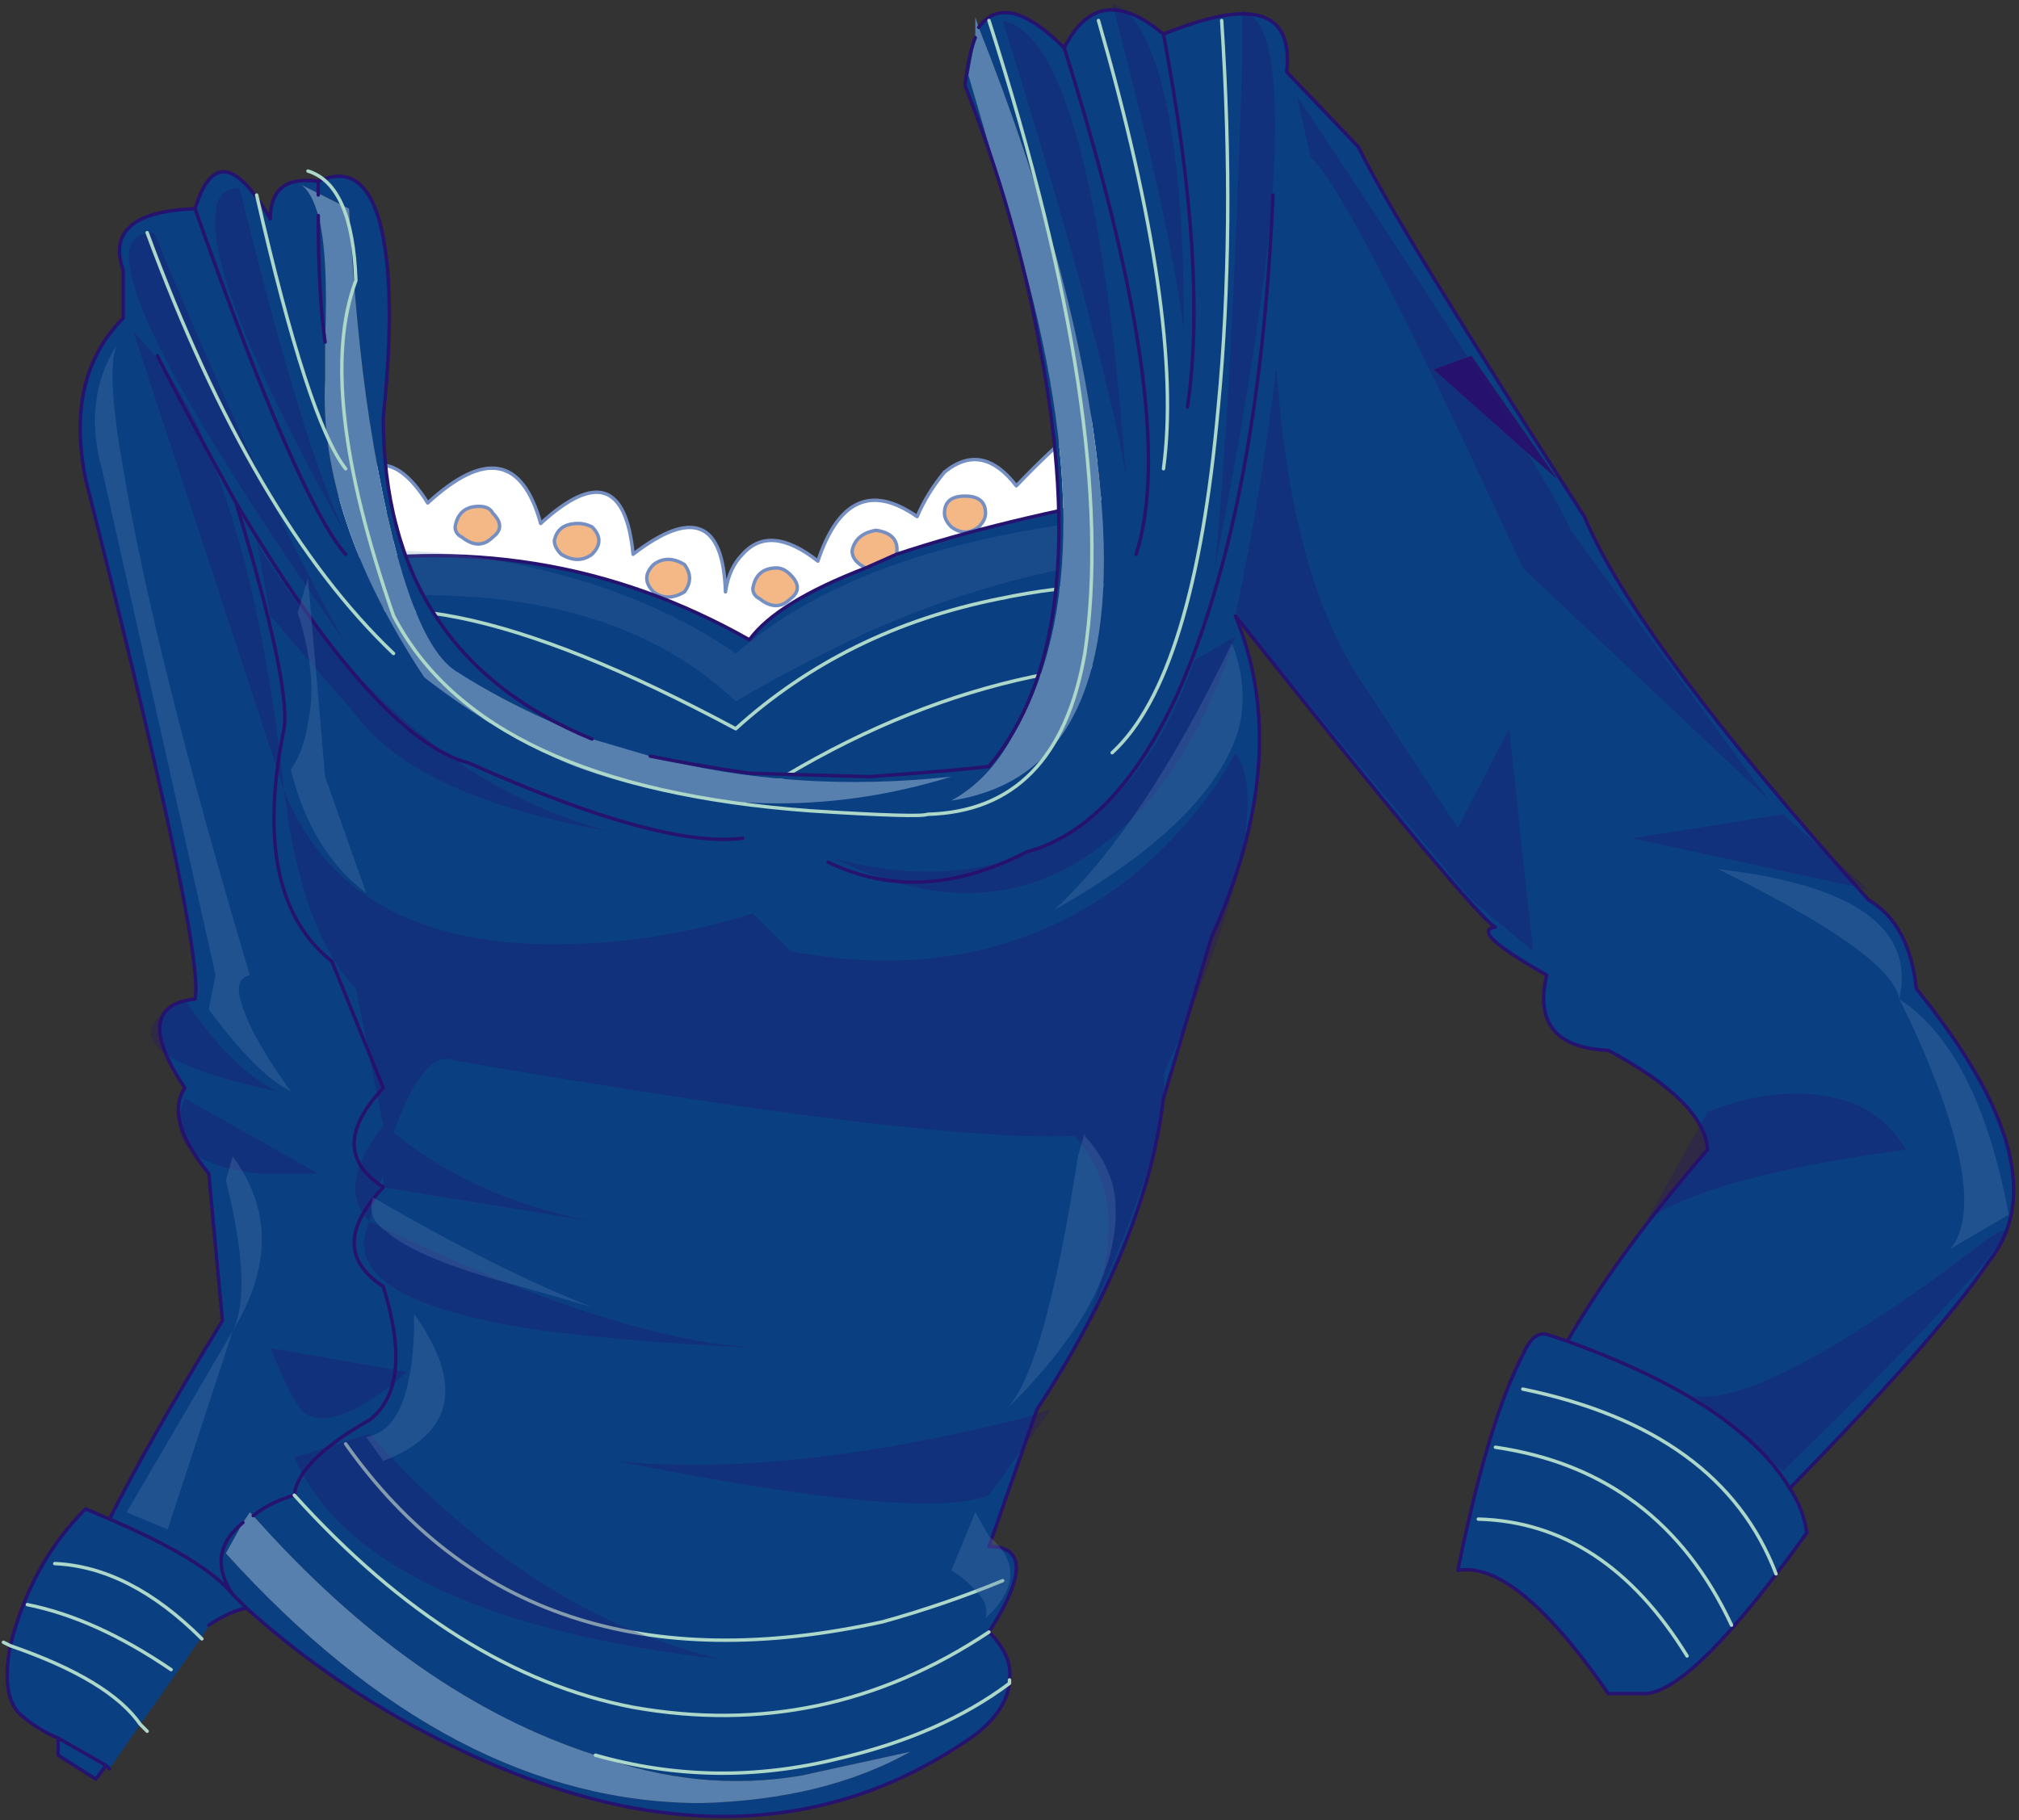 <?xml version="1.0" encoding="UTF-8" standalone="no"?>
<svg xmlns:xlink="http://www.w3.org/1999/xlink" height="26.6px" width="29.5px" xmlns="http://www.w3.org/2000/svg">
  <rect width="100%" height="100%" fill="#333333" stroke="none"/>
  <g transform="matrix(1.0, 0.0, 0.0, 1.0, 0.05, 0.05)">
    <path d="M3.8 8.25 L3.4 7.4 Q4.3 6.85 4.75 7.5 5.45 6.1 6.2 7.3 7.45 6.15 7.85 7.6 9.05 6.5 9.2 8.05 10.5 7.05 10.55 8.6 10.6 8.25 10.8 8.05 11.2 7.6 11.9 8.15 12.35 6.8 13.35 7.5 13.5 7.15 13.75 6.85 14.3 6.4 14.8 7.05 15.9 5.9 16.35 5.85 16.5 6.65 16.75 7.15 14.55 7.55 13.05 8.05 13.1 7.75 12.75 7.7 12.45 7.75 12.4 8.0 12.4 8.15 12.6 8.25 11.3 8.75 10.9 9.3 7.9 7.6 4.4 8.25 L3.8 8.25 M5.45 7.95 Q5.55 7.95 5.65 7.85 5.85 7.7 5.65 7.5 5.55 7.4 5.45 7.4 5.15 7.4 5.1 7.7 5.15 7.9 5.45 7.95 M7.15 7.8 Q7.35 7.65 7.15 7.45 7.1 7.35 6.95 7.35 6.65 7.35 6.6 7.65 6.6 7.75 6.7 7.8 6.95 8.0 7.15 7.8 M8.15 8.05 Q8.4 8.2 8.6 8.05 8.8 7.85 8.6 7.65 8.5 7.6 8.4 7.6 8.1 7.6 8.05 7.85 8.05 7.95 8.15 8.05 M14.35 7.45 Q14.35 7.2 14.05 7.2 13.75 7.2 13.75 7.45 13.75 7.55 13.85 7.65 14.05 7.8 14.25 7.65 14.35 7.55 14.35 7.45 M16.0 6.75 Q15.95 6.7 15.8 6.7 15.5 6.7 15.5 6.95 15.5 7.05 15.6 7.15 15.8 7.3 16.0 7.15 16.2 6.95 16.0 6.75 M9.5 8.2 Q9.3 8.4 9.5 8.6 9.7 8.75 9.95 8.6 10.1 8.4 9.95 8.2 9.7 8.05 9.5 8.2 M10.95 8.55 Q10.95 8.65 11.05 8.7 11.3 8.9 11.5 8.7 11.7 8.55 11.5 8.35 11.4 8.25 11.3 8.25 11.0 8.25 10.95 8.55 M4.3 7.65 Q4.25 7.6 4.1 7.6 3.8 7.6 3.8 7.85 3.8 7.95 3.85 8.05 4.1 8.2 4.3 8.05 4.5 7.85 4.3 7.65" fill="#ffffff" fill-rule="evenodd" stroke="none"/>
    <path d="M12.6 8.25 Q12.4 8.15 12.4 8.0 12.45 7.75 12.75 7.7 13.1 7.75 13.05 8.05 L12.6 8.25 M8.15 8.05 Q8.05 7.95 8.05 7.85 8.1 7.6 8.4 7.6 8.5 7.6 8.6 7.65 8.8 7.85 8.6 8.05 8.4 8.2 8.15 8.05 M7.15 7.8 Q6.95 8.0 6.7 7.8 6.6 7.75 6.6 7.65 6.65 7.35 6.95 7.35 7.1 7.35 7.15 7.45 7.35 7.65 7.15 7.8 M5.45 7.95 Q5.15 7.9 5.1 7.7 5.15 7.4 5.45 7.4 5.55 7.4 5.65 7.5 5.85 7.7 5.65 7.85 5.55 7.95 5.45 7.95 M10.95 8.55 Q11.0 8.25 11.3 8.25 11.4 8.25 11.5 8.35 11.7 8.55 11.5 8.7 11.3 8.9 11.05 8.7 10.95 8.65 10.95 8.55 M9.5 8.2 Q9.7 8.05 9.95 8.2 10.1 8.4 9.95 8.6 9.7 8.75 9.5 8.6 9.3 8.4 9.5 8.2 M16.0 6.75 Q16.2 6.95 16.0 7.15 15.8 7.3 15.6 7.15 15.5 7.05 15.5 6.95 15.5 6.7 15.8 6.7 15.95 6.7 16.0 6.75 M14.35 7.45 Q14.35 7.55 14.25 7.65 14.05 7.8 13.85 7.65 13.75 7.55 13.75 7.45 13.75 7.2 14.05 7.2 14.35 7.2 14.35 7.45 M4.3 7.65 Q4.5 7.85 4.3 8.05 4.1 8.2 3.85 8.05 3.8 7.95 3.8 7.85 3.8 7.6 4.1 7.6 4.25 7.6 4.3 7.65" fill="#f4b887" fill-rule="evenodd" stroke="none"/>
    <path d="M16.75 7.15 L16.85 7.15 17.75 8.6 Q18.4 10.45 16.3 14.75 L15.95 16.35 Q16.75 16.55 15.95 17.45 16.75 17.8 15.4 18.35 L15.4 19.45 14.9 19.45 Q13.95 19.95 11.8 19.9 9.1 19.75 6.35 19.25 6.6 18.95 6.45 18.55 L6.4 18.5 Q6.35 18.3 6.2 18.2 5.55 17.85 6.0 17.25 5.5 16.75 6.0 16.35 L5.45 14.55 Q3.35 12.65 4.2 10.2 L3.65 8.25 3.8 8.25 4.4 8.25 Q7.9 7.6 10.9 9.3 11.3 8.75 12.6 8.25 L13.05 8.05 Q14.55 7.55 16.75 7.15 M4.2 10.55 Q5.15 9.95 7.3 10.55 8.9 11.0 10.55 11.85 14.1 9.4 17.75 9.65 14.1 9.4 10.55 11.85 8.9 11.0 7.3 10.55 5.15 9.95 4.2 10.55 M4.2 9.3 Q5.85 8.0 10.7 10.6 12.3 9.15 14.55 8.7 16.2 8.35 17.75 8.6 16.2 8.35 14.55 8.7 12.3 9.15 10.7 10.6 5.85 8.0 4.2 9.3 M15.4 18.75 Q9.65 19.65 6.45 18.55 9.65 19.65 15.4 18.75" fill="#0a3f82" fill-rule="evenodd" stroke="none"/>
    <path d="M3.8 8.25 L3.4 7.4 Q4.3 6.85 4.75 7.5 5.45 6.1 6.2 7.3 7.45 6.15 7.85 7.6 9.05 6.5 9.2 8.05 10.5 7.05 10.55 8.6 10.6 8.25 10.8 8.05 11.2 7.6 11.9 8.15 12.35 6.8 13.35 7.5 13.5 7.15 13.75 6.85 14.3 6.4 14.8 7.05 15.9 5.9 16.35 5.85 16.5 6.65 16.75 7.15 M12.6 8.25 Q12.4 8.15 12.4 8.0 12.45 7.75 12.75 7.7 13.1 7.75 13.05 8.05 M8.15 8.05 Q8.05 7.95 8.05 7.85 8.1 7.6 8.4 7.6 8.5 7.6 8.6 7.65 8.8 7.85 8.6 8.05 8.4 8.2 8.15 8.05 M7.15 7.8 Q6.95 8.0 6.7 7.8 6.6 7.75 6.6 7.65 6.65 7.35 6.95 7.35 7.1 7.35 7.15 7.45 7.35 7.65 7.15 7.8 M5.45 7.95 Q5.15 7.9 5.1 7.7 5.15 7.4 5.45 7.4 5.55 7.4 5.65 7.5 5.85 7.7 5.65 7.85 5.55 7.95 5.45 7.95 M10.95 8.55 Q11.0 8.25 11.3 8.25 11.4 8.25 11.5 8.35 11.7 8.55 11.5 8.7 11.3 8.9 11.05 8.7 10.95 8.65 10.95 8.55 M9.5 8.2 Q9.7 8.05 9.95 8.2 10.1 8.4 9.95 8.6 9.7 8.75 9.5 8.6 9.3 8.4 9.5 8.2 M16.0 6.75 Q16.2 6.95 16.0 7.15 15.8 7.3 15.6 7.15 15.5 7.05 15.5 6.95 15.5 6.7 15.8 6.7 15.95 6.7 16.0 6.75 M14.35 7.45 Q14.35 7.55 14.25 7.65 14.05 7.8 13.85 7.65 13.75 7.55 13.75 7.45 13.75 7.2 14.05 7.2 14.35 7.2 14.35 7.45 M4.3 7.65 Q4.5 7.85 4.3 8.05 4.1 8.2 3.85 8.05 3.8 7.95 3.8 7.85 3.8 7.6 4.1 7.6 4.25 7.6 4.3 7.65" fill="none" stroke="#758fc2" stroke-linecap="round" stroke-linejoin="round" stroke-width="0.05"/>
    <path d="M16.75 7.15 L16.85 7.15 17.75 8.6 Q18.4 10.45 16.3 14.75 L15.95 16.35 Q16.75 16.55 15.95 17.45 16.75 17.8 15.4 18.35 L15.4 19.45 M14.9 19.45 Q13.95 19.95 11.8 19.9 9.1 19.75 6.35 19.25 6.6 18.95 6.45 18.55 M6.4 18.5 Q6.35 18.3 6.2 18.2 5.55 17.85 6.0 17.25 5.5 16.75 6.0 16.35 L5.45 14.55 Q3.35 12.65 4.2 10.2 L3.65 8.25 3.8 8.25 4.4 8.25 Q7.9 7.6 10.9 9.3 11.3 8.75 12.6 8.25 L13.05 8.05 Q14.55 7.55 16.75 7.15" fill="none" stroke="#26126f" stroke-linecap="round" stroke-linejoin="round" stroke-width="0.05"/>
    <path d="M6.45 18.55 L6.4 18.5 M17.75 8.6 Q16.2 8.35 14.55 8.7 12.3 9.15 10.7 10.6 5.85 8.0 4.2 9.3 M17.75 9.65 Q14.1 9.4 10.55 11.85 8.9 11.0 7.3 10.55 5.15 9.95 4.2 10.55 M6.45 18.55 Q9.65 19.65 15.4 18.75" fill="none" stroke="#add7c8" stroke-linecap="round" stroke-linejoin="round" stroke-width="0.05"/>
    <path d="M15.25 16.95 L15.8 16.9 Q16.05 17.35 15.7 17.55 14.9 18.05 10.9 17.55 L8.75 17.2 Q10.7 17.3 15.25 16.95 M15.85 12.75 Q16.85 12.1 17.6 11.1 L15.95 16.0 15.8 14.4 Q14.2 14.5 11.25 13.3 13.6 14.2 15.85 12.75 M5.45 12.85 Q7.5 14.2 10.0 13.3 8.0 14.4 6.45 14.3 7.2 14.45 8.0 14.4 L5.85 15.1 8.55 16.0 5.85 16.2 Q5.55 14.5 4.6 13.5 4.85 13.65 5.25 13.85 4.15 13.15 3.85 11.3 4.5 12.25 5.45 12.85" fill="#26126f" fill-opacity="0.302" fill-rule="evenodd" stroke="none"/>
    <path d="M17.25 8.05 Q14.95 8.15 12.6 9.2 11.45 9.75 10.7 10.2 8.65 8.25 4.55 8.75 L4.55 8.2 Q4.3 8.95 4.2 9.6 L3.65 8.2 Q5.85 7.75 7.95 8.3 9.55 8.7 10.7 9.5 12.6 7.85 16.5 7.5 L17.25 8.05 M16.15 16.75 Q15.7 17.2 11.95 17.0 14.0 16.85 16.15 16.2 16.4 16.55 16.15 16.75 M17.6 8.4 Q17.8 13.1 13.65 13.4 12.5 13.35 12.15 13.3 15.3 13.4 16.8 10.9 17.45 9.75 17.6 8.4 M12.1 18.5 Q7.1 18.2 6.2 17.45 5.9 17.2 6.0 16.9 9.95 18.15 12.1 18.5 M5.85 15.65 L5.85 15.1 8.75 15.45 5.85 15.65" fill="#5780af" fill-opacity="0.2" fill-rule="evenodd" stroke="none"/>
    <path d="M16.95 0.45 Q18.9 -0.35 18.75 1.0 L19.8 2.1 Q20.3 3.15 23.1 7.5 23.85 9.3 27.25 13.1 27.85 13.45 27.95 14.4 30.1 17.05 29.0 18.4 28.25 19.5 26.1 21.7 25.35 20.45 22.85 19.55 25.35 20.45 26.1 21.7 26.3 22.0 26.35 22.35 24.7 24.65 24.0 24.7 L23.45 24.7 Q22.1 22.75 21.25 22.9 21.7 20.7 22.2 19.75 22.35 19.4 22.55 19.45 L22.85 19.55 Q23.6 18.25 24.9 16.75 24.85 16.05 23.45 15.3 22.3 15.25 22.55 14.2 21.4 13.55 21.8 13.5 21.5 13.35 18.0 8.95 18.85 11.0 17.65 13.65 L16.95 16.0 Q16.7 18.1 15.1 20.55 L14.4 22.55 Q15.2 22.55 14.4 23.8 12.0 25.4 9.2 24.9 6.6 24.4 4.25 21.8 3.9 21.9 3.65 22.1 3.9 21.9 4.25 21.8 4.3 21.3 5.35 20.7 6.0 20.2 5.55 18.75 4.7 18.2 5.55 17.3 4.7 16.75 5.55 15.85 L4.8 14.0 Q3.6 13.05 4.1 10.6 4.2 9.95 3.4 7.3 2.6 5.85 2.25 5.15 2.6 5.85 3.4 7.3 4.2 9.95 4.1 10.6 3.6 13.05 4.8 14.0 L5.55 15.85 Q4.7 16.75 5.55 17.3 4.7 18.2 5.55 18.75 6.0 20.2 5.35 20.7 4.3 21.3 4.25 21.8 6.6 24.4 9.2 24.9 12.0 25.4 14.4 23.8 14.75 24.15 14.7 24.5 L14.7 24.55 Q14.65 24.95 14.2 25.3 11.1 27.5 6.95 25.65 5.05 24.8 3.55 23.45 3.3 23.5 3.0 23.7 3.1 23.6 2.0 25.15 1.55 24.5 0.1 24.0 1.55 24.5 2.0 25.15 L1.55 25.8 1.5 25.75 1.35 25.95 0.8 25.6 0.8 25.35 Q0.55 25.25 0.3 25.05 -0.05 24.8 0.1 24.0 0.4 22.8 1.2 22.0 L1.55 22.15 Q2.1 21.05 3.2 19.25 L3.0 17.1 Q2.35 16.3 2.65 15.85 1.85 14.65 2.8 14.55 2.95 13.85 1.2 6.95 0.9 5.45 1.75 4.6 L1.75 3.9 Q1.45 3.05 2.8 3.0 3.15 1.85 3.9 3.15 3.9 2.5 4.6 2.6 4.6 2.65 4.6 2.8 4.6 2.65 4.6 2.6 5.25 2.3 5.5 3.2 5.75 4.15 5.55 6.05 5.55 9.5 8.6 10.75 7.45 10.3 6.6 9.75 5.85 9.25 5.35 6.1 5.15 4.8 5.05 3.0 L4.35 2.65 Q4.5 2.75 4.6 3.1 4.75 3.65 4.7 4.95 4.6 4.25 4.6 3.1 4.6 4.25 4.7 4.95 L4.7 5.5 Q4.6 7.5 6.15 9.85 7.25 10.7 8.35 11.15 11.1 12.15 13.85 11.3 11.55 11.55 9.45 11.0 10.2 11.15 10.9 11.25 L12.65 11.3 Q14.05 11.2 14.4 11.15 15.95 9.3 15.15 5.05 14.8 3.1 14.05 1.2 14.1 0.75 14.2 0.5 L14.1 1.05 14.7 3.1 Q16.25 8.15 14.75 10.7 14.4 11.35 13.85 11.65 16.5 11.25 16.0 6.85 15.7 4.0 14.25 0.35 14.65 -0.2 15.5 0.65 16.0 -0.35 16.95 0.45 17.6 3.9 17.3 5.9 17.6 3.9 16.95 0.45 M22.2 20.25 Q25.1 20.85 25.9 22.95 25.1 20.85 22.2 20.25 M21.55 22.15 Q23.4 22.2 24.6 24.15 23.4 22.2 21.55 22.15 M21.8 21.1 Q24.2 21.45 25.25 23.7 24.2 21.45 21.8 21.1 M5.0 8.05 Q4.3 7.25 2.8 3.0 4.3 7.25 5.0 8.05 M3.5 22.2 Q2.95 22.65 3.35 23.25 2.95 22.75 1.55 22.15 2.95 22.75 3.35 23.25 2.95 22.65 3.5 22.2 L3.25 22.65 Q6.55 26.3 10.2 26.3 12.0 26.25 13.25 25.55 L11.65 25.9 Q10.15 26.15 8.65 25.6 10.4 26.1 12.2 25.65 13.7 25.3 14.7 24.55 13.7 25.3 12.2 25.65 10.4 26.1 8.65 25.6 6.0 24.75 3.65 22.1 L3.6 22.05 3.5 22.2 M16.55 8.05 Q17.2 6.05 15.5 0.65 17.2 6.05 16.55 8.05 M3.4 7.3 Q5.45 10.75 6.8 11.1 9.6 12.35 10.8 12.2 9.6 12.35 6.8 11.1 5.45 10.75 3.4 7.3 M21.45 5.15 L20.9 5.35 22.7 6.95 21.45 5.15 M12.05 12.55 Q13.4 13.2 14.95 12.4 16.25 12.05 17.15 10.1 18.35 7.4 18.55 2.8 18.35 7.4 17.15 10.1 16.25 12.05 14.95 12.4 13.4 13.2 12.05 12.55 M5.0 21.05 Q7.65 24.8 12.85 23.65 13.75 23.4 14.6 23.05 13.75 23.4 12.85 23.65 7.65 24.8 5.0 21.05 M0.75 22.8 Q1.85 22.85 2.9 23.9 1.85 22.85 0.75 22.8 M3.35 23.25 Q3.45 23.35 3.55 23.45 3.45 23.35 3.35 23.25 M0.35 23.4 Q1.35 23.6 2.45 24.35 1.35 23.6 0.35 23.4 M0.8 25.35 L1.5 25.75 0.8 25.35" fill="#0a3f82" fill-rule="evenodd" stroke="none"/>
    <path d="M4.6 3.1 Q4.5 2.75 4.35 2.65 L5.05 3.0 Q5.15 4.8 5.35 6.1 5.85 9.25 6.6 9.75 7.45 10.3 8.6 10.75 L9.45 11.0 Q11.55 11.55 13.85 11.3 11.1 12.15 8.35 11.15 7.25 10.7 6.15 9.85 4.6 7.5 4.7 5.5 L4.7 4.95 Q4.75 3.65 4.6 3.1 M3.5 22.2 L3.6 22.05 3.65 22.1 Q6.0 24.75 8.65 25.6 10.15 26.15 11.65 25.9 L13.25 25.55 Q12.0 26.25 10.2 26.3 6.55 26.3 3.25 22.65 L3.5 22.2 M14.25 0.35 Q15.7 4.0 16.0 6.85 16.5 11.25 13.85 11.65 14.4 11.35 14.75 10.7 16.25 8.15 14.7 3.1 L14.1 1.05 14.2 0.5 14.2 0.2 14.25 0.35" fill="#5780af" fill-rule="evenodd" stroke="none"/>
    <path d="M21.45 5.15 L22.7 6.95 20.9 5.35 21.45 5.15" fill="#26126f" fill-rule="evenodd" stroke="none"/>
    <path d="M26.1 21.7 Q28.25 19.5 29.0 18.4 30.1 17.05 27.95 14.4 27.85 13.45 27.25 13.1 23.85 9.3 23.1 7.5 20.3 3.15 19.8 2.1 L18.75 1.0 Q18.9 -0.35 16.95 0.45 17.6 3.9 17.3 5.9 M14.4 23.8 Q15.2 22.55 14.4 22.55 L15.1 20.55 Q16.7 18.1 16.95 16.0 L17.65 13.65 Q18.85 11.0 18.0 8.95 21.5 13.35 21.8 13.5 21.4 13.55 22.55 14.2 22.3 15.25 23.45 15.3 24.85 16.05 24.9 16.75 23.6 18.25 22.85 19.55 25.35 20.45 26.1 21.7 26.3 22.0 26.35 22.35 24.7 24.65 24.0 24.7 L23.45 24.7 Q22.1 22.75 21.25 22.9 21.7 20.7 22.2 19.75 22.35 19.4 22.55 19.45 L22.85 19.55 M4.6 2.8 Q4.6 2.65 4.6 2.6 3.9 2.5 3.9 3.15 3.15 1.85 2.8 3.0 4.3 7.25 5.0 8.05 M8.6 10.75 Q5.55 9.5 5.55 6.05 5.75 4.15 5.5 3.2 5.25 2.3 4.6 2.6 M4.6 3.1 Q4.6 4.25 4.7 4.95 M2.8 3.0 Q1.45 3.05 1.75 3.9 L1.75 4.6 Q0.9 5.45 1.2 6.95 2.95 13.85 2.8 14.55 1.85 14.65 2.65 15.85 2.35 16.3 3.0 17.1 L3.2 19.25 Q2.1 21.05 1.55 22.15 2.95 22.75 3.35 23.25 2.95 22.65 3.5 22.2 M3.65 22.1 Q3.9 21.9 4.25 21.8 4.3 21.3 5.35 20.7 6.0 20.2 5.55 18.75 4.7 18.2 5.55 17.3 4.7 16.75 5.55 15.85 L4.8 14.0 Q3.6 13.05 4.1 10.6 4.2 9.95 3.4 7.3 2.6 5.85 2.25 5.15 M10.8 12.2 Q9.6 12.35 6.8 11.1 5.45 10.75 3.4 7.3 M15.5 0.65 Q17.2 6.05 16.55 8.05 M16.95 0.45 Q16.0 -0.35 15.5 0.65 14.65 -0.2 14.25 0.35 M14.2 0.5 Q14.1 0.75 14.05 1.2 14.8 3.1 15.15 5.05 15.95 9.3 14.4 11.15 14.05 11.2 12.65 11.3 L10.9 11.25 Q10.2 11.15 9.45 11.0 M18.55 2.8 Q18.35 7.4 17.15 10.1 16.25 12.05 14.95 12.4 13.4 13.2 12.05 12.55 M14.4 23.8 Q14.75 24.15 14.7 24.5 M14.7 24.55 Q14.65 24.95 14.2 25.3 11.1 27.5 6.95 25.65 5.05 24.8 3.55 23.45 3.3 23.5 3.0 23.7 M1.55 22.15 L1.2 22.0 Q0.4 22.8 0.1 24.0 -0.05 24.8 0.3 25.05 0.55 25.25 0.8 25.35 L0.8 25.6 1.35 25.95 1.5 25.75 0.8 25.35 M1.55 25.8 L1.5 25.75 M3.55 23.45 Q3.45 23.35 3.35 23.25" fill="none" stroke="#26126f" stroke-linecap="round" stroke-linejoin="round" stroke-width="0.05"/>
    <path d="M25.25 23.7 Q24.2 21.45 21.8 21.1 M24.6 24.15 Q23.4 22.2 21.55 22.15 M25.9 22.95 Q25.1 20.85 22.2 20.25 M14.6 23.05 Q13.75 23.4 12.85 23.65 7.65 24.8 5.0 21.05 M4.25 21.8 Q6.6 24.4 9.2 24.9 12.0 25.4 14.4 23.8 M14.7 24.5 L14.7 24.55 Q13.7 25.3 12.2 25.65 10.4 26.1 8.65 25.6 M2.0 25.15 L2.1 25.25 M0.1 24.0 Q1.55 24.5 2.0 25.15 M0.1 24.0 L0.0 23.95 M2.9 23.9 Q1.85 22.85 0.75 22.8 M2.45 24.35 Q1.35 23.6 0.35 23.4" fill="none" stroke="#add7c8" stroke-linecap="round" stroke-linejoin="round" stroke-width="0.05"/>
    <path d="M18.6 5.3 Q18.8 8.3 19.8 9.85 L21.25 12.05 22.0 10.6 22.35 13.85 21.45 13.1 18.0 8.95 Q18.4 7.05 18.6 5.3 M18.0 10.95 Q18.65 11.85 16.95 15.65 17.05 16.7 15.65 19.65 16.65 17.65 15.65 16.55 13.55 16.65 6.6 15.45 6.15 15.25 5.7 16.5 6.85 17.45 8.6 17.8 L5.55 17.3 5.55 17.1 Q5.4 17.55 5.35 17.8 4.85 17.3 5.55 16.4 L5.15 14.4 Q4.35 13.55 4.1 11.5 5.0 13.75 8.05 13.75 9.5 13.75 10.95 13.3 L11.5 13.85 Q14.4 14.4 16.5 12.75 17.5 11.9 18.0 10.95 M23.8 12.2 L26.0 11.85 27.25 12.95 23.8 12.2 M26.95 16.05 Q27.45 16.2 27.8 16.75 24.85 17.15 24.0 17.8 L24.9 16.2 Q26.05 15.75 26.95 16.05 M2.85 6.2 Q3.75 8.2 4.1 11.5 L1.9 4.8 Q2.45 5.35 2.85 6.2 M14.8 20.7 L15.3 20.55 14.4 21.8 Q13.45 22.2 8.95 21.3 11.35 21.55 14.8 20.7 M29.25 18.0 Q28.9 18.6 26.0 21.45 L24.7 20.35 Q25.6 20.5 28.2 18.65 L29.0 18.05 Q29.3 17.85 29.25 18.0 M7.9 19.4 Q4.8 18.95 5.35 17.8 9.05 19.6 11.15 19.65 9.6 19.6 7.9 19.4 M4.0 15.9 Q1.2 15.3 2.65 14.55 3.3 15.55 4.0 15.9 M3.75 17.1 Q2.25 16.95 2.65 16.0 L4.6 17.1 Q4.4 17.1 3.75 17.1 M4.4 20.6 Q4.25 20.5 3.9 19.65 L5.9 20.0 Q4.85 20.9 4.4 20.6 M4.25 21.25 L5.35 20.9 Q7.7 23.55 10.5 24.2 5.3 23.6 4.25 21.25" fill="#26126f" fill-opacity="0.302" fill-rule="evenodd" stroke="none"/>
    <path d="M15.2 0.75 Q16.05 2.15 16.4 6.9 16.05 4.9 14.6 0.25 14.9 0.3 15.2 0.75 M16.7 0.55 Q17.25 1.7 17.25 4.8 17.05 3.2 16.2 0.0 16.5 0.1 16.7 0.55 M18.1 0.85 L18.1 0.1 Q18.4 0.2 18.5 0.75 18.85 2.5 17.7 8.25 17.95 5.7 18.1 0.85 M18.9 1.35 Q22.55 6.85 22.9 7.7 L25.8 11.65 22.2 8.25 Q19.65 2.7 19.1 2.25 L18.9 1.35 M15.6 12.6 Q14.1 13.45 12.15 12.5 13.65 12.9 14.9 12.45 16.65 11.8 17.4 9.6 L18.0 9.25 Q17.2 11.7 15.6 12.6 M2.2 3.35 Q3.95 7.55 5.0 9.35 2.0 5.05 1.85 3.85 1.75 3.35 2.2 3.35 M3.1 3.1 Q3.1 2.7 3.45 2.7 4.45 6.75 5.05 7.85 3.0 4.2 3.1 3.1 M3.9 8.2 Q6.0 11.35 8.85 12.1 6.05 11.6 5.15 10.4 L3.9 8.95 3.7 7.85 Q3.7 7.9 3.9 8.2" fill="#26126f" fill-opacity="0.302" fill-rule="evenodd" stroke="none"/>
    <path d="M4.45 10.5 Q4.6 9.85 4.3 8.9 L4.45 8.4 4.7 11.3 5.3 13.0 Q4.5 12.4 4.2 11.2 4.4 10.9 4.45 10.5 M1.45 6.85 Q1.15 5.8 1.65 5.0 1.5 5.4 1.75 6.8 2.2 9.5 3.6 14.2 3.4 14.25 3.45 14.5 3.55 15.0 4.2 15.9 3.7 15.65 3.0 14.7 L3.1 14.2 1.45 6.85 M15.7 16.85 L15.8 16.5 15.8 16.55 Q16.25 17.05 16.25 17.6 16.3 18.95 14.6 20.6 15.2 20.1 15.7 16.85 M27.85 14.85 L27.7 14.55 Q28.85 15.3 29.3 17.7 L28.45 18.2 Q29.05 17.45 27.85 14.85 M25.05 12.65 Q28.05 13.0 27.7 14.55 27.6 13.9 25.05 12.65 M18.05 10.6 Q17.65 11.95 15.35 13.25 16.65 12.05 17.95 9.35 18.2 10.0 18.05 10.6 M7.55 18.75 Q6.05 18.35 5.6 17.95 5.3 17.75 5.4 17.45 7.3 18.55 8.6 19.05 L7.55 18.75 M14.25 23.25 Q14.1 23.05 13.85 22.9 L14.2 22.05 14.4 22.4 Q15.05 22.95 14.35 23.6 14.4 23.4 14.25 23.25 M6.0 19.4 L6.0 19.15 Q7.1 20.7 5.55 21.3 L5.3 20.95 Q5.95 20.85 6.0 19.4 M1.8 22.05 L3.35 19.4 2.4 22.3 1.8 22.05 M3.25 17.2 L3.35 16.85 Q4.2 18.0 3.35 19.4 3.65 18.8 3.25 17.2" fill="#5780af" fill-opacity="0.302" fill-rule="evenodd" stroke="none"/>
    <path d="M16.0 0.25 Q17.25 4.6 16.95 6.8 M17.8 0.25 Q18.0 3.3 17.75 5.9 17.4 9.85 16.2 10.95 M14.4 0.25 Q16.3 6.2 15.8 9.5 15.4 11.8 13.5 11.85 13.4 11.9 11.8 11.8 7.0 11.45 5.7 8.95 4.55 5.65 5.15 4.05 5.1 2.65 4.45 2.45 M3.7 2.8 Q4.45 6.1 5.0 6.8 M5.7 9.5 Q3.65 7.55 2.1 3.35" fill="none" stroke="#add7c8" stroke-linecap="round" stroke-linejoin="round" stroke-width="0.05"/>
  </g>
</svg>
